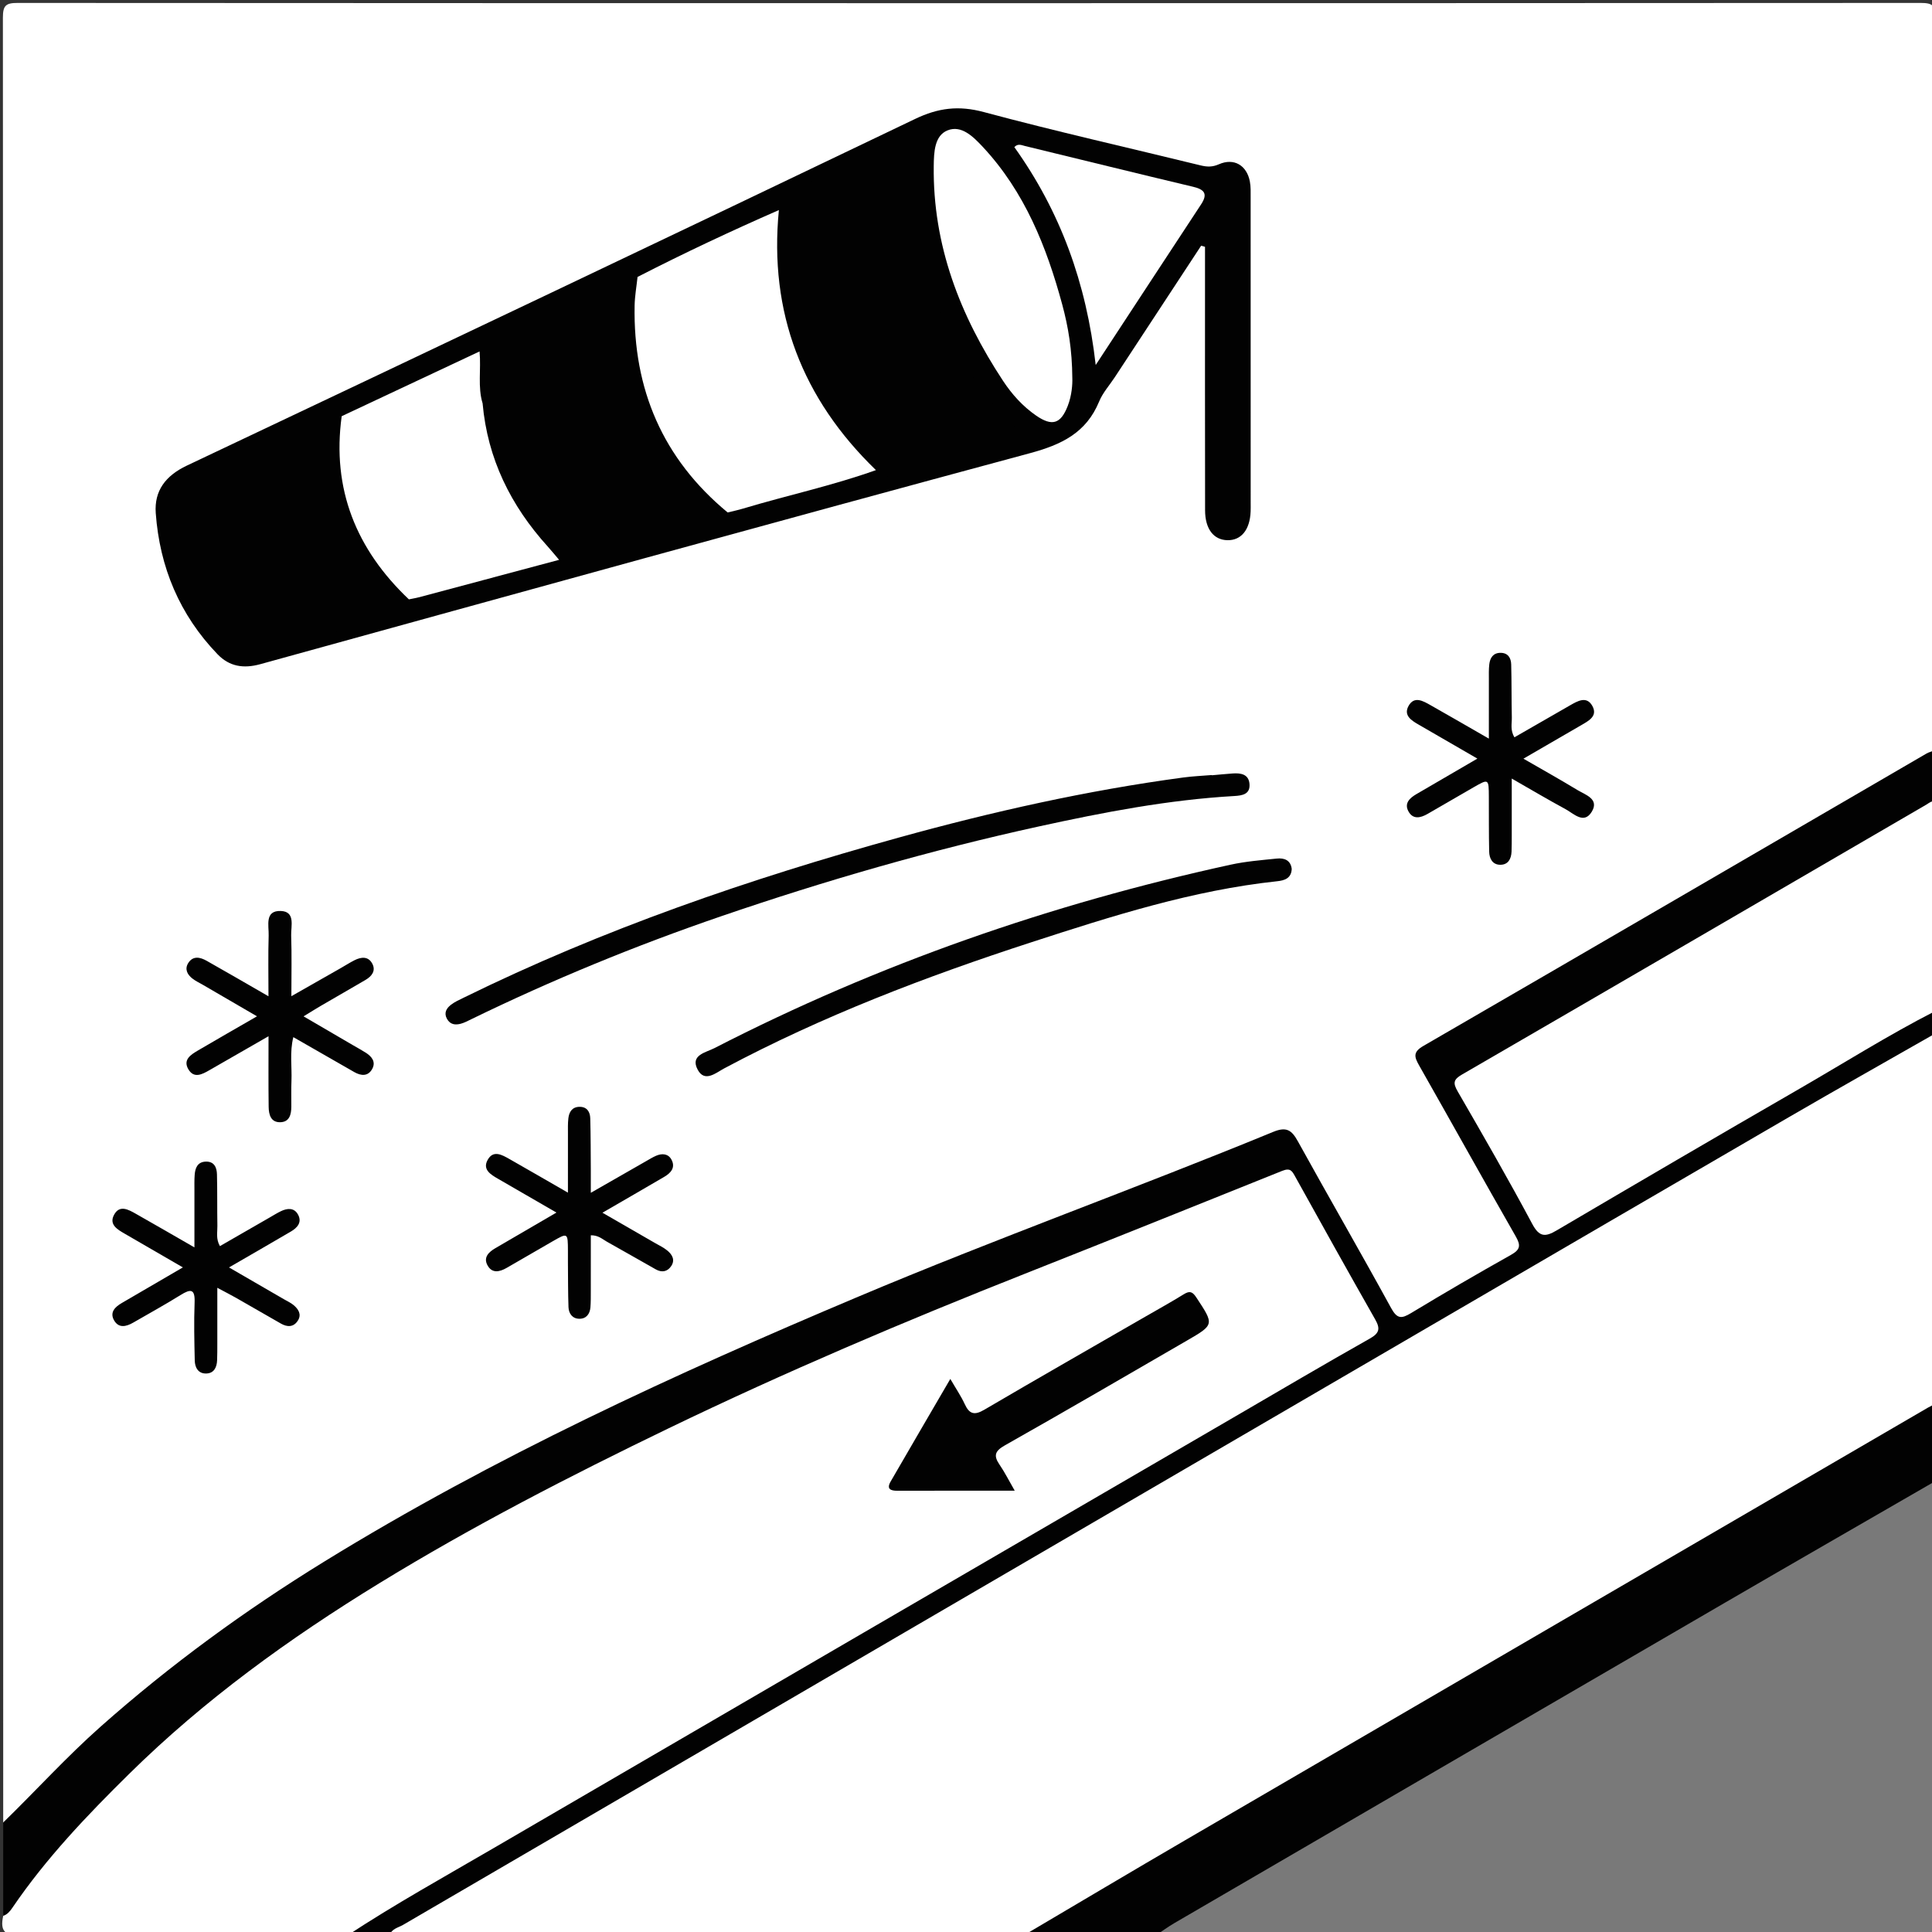 <?xml version="1.0" encoding="utf-8"?>
<!-- Generator: Adobe Illustrator 16.0.0, SVG Export Plug-In . SVG Version: 6.00 Build 0)  -->
<!DOCTYPE svg PUBLIC "-//W3C//DTD SVG 1.1//EN" "http://www.w3.org/Graphics/SVG/1.1/DTD/svg11.dtd">
<svg version="1.1" xmlns="http://www.w3.org/2000/svg" xmlns:xlink="http://www.w3.org/1999/xlink" x="0px" y="0px"
	 width="113.39px" height="113.39px" viewBox="0 0 113.39 113.39" enable-background="new 0 0 113.39 113.39" xml:space="preserve">
<rect x="0" y="0" width="113.39" height="113.39" fill="#333333" stroke="none"/>
<g id="Layer_1">
	<g>
		<path fill-rule="evenodd" clip-rule="evenodd" fill="#FFFFFF" d="M0.188,106.964C0.188,71.656,0.19,36.348,0.17,1.04
			c0-0.708,0.16-0.869,0.868-0.868c37.229,0.02,74.46,0.02,111.689,0c0.708,0,0.869,0.159,0.868,0.868
			c-0.024,14.331-0.018,28.662-0.018,42.994c-0.437,0.79-1.217,1.16-1.948,1.584c-6.807,3.947-13.603,7.912-20.405,11.864
			c-2.123,1.233-4.235,2.483-6.368,3.699c-1.178,0.671-1.245,0.953-0.548,2.163c1.68,2.918,3.329,5.854,4.917,8.822
			c0.619,1.159,0.57,1.306-0.507,1.969c-1.876,1.154-3.798,2.233-5.702,3.342c-0.873,0.508-1.253,0.375-1.764-0.5
			c-1.713-2.936-3.35-5.914-5.014-8.878c-0.704-1.254-0.961-1.387-2.331-0.841c-3.42,1.361-6.804,2.82-10.263,4.074
			c-3.642,1.32-7.219,2.797-10.814,4.228c-4.063,1.616-8.038,3.447-12.042,5.208c-4.873,2.142-9.594,4.603-14.291,7.09
			c-6.098,3.228-11.889,6.95-17.277,11.298c-1.941,1.566-3.677,3.34-5.583,4.932c-0.897,0.749-1.493,1.79-2.391,2.542
			C0.943,106.883,0.671,107.264,0.188,106.964z"/>
		<path fill-rule="evenodd" clip-rule="evenodd" fill="#FFFFFF" d="M113.578,60.663c0,7.245,0,14.489,0,21.733
			c-0.273,0.557-0.711,0.937-1.244,1.245c-8.575,4.972-17.14,9.962-25.708,14.945c-6.202,3.608-12.412,7.202-18.598,10.839
			c-1.979,1.164-3.987,2.282-5.956,3.466c-0.614,0.37-1.342,0.39-1.977,0.688c-12.41,0-24.82,0-37.229,0
			c-0.272-0.597,0.21-0.779,0.571-1.005c2.429-1.517,4.938-2.898,7.41-4.345c5.568-3.26,11.151-6.493,16.729-9.736
			c7.999-4.649,15.99-9.313,23.993-13.957c5.744-3.333,11.468-6.7,17.205-10.045c7.803-4.549,15.614-9.083,23.417-13.633
			C112.607,60.615,113.051,60.258,113.578,60.663z"/>
		<path fill-rule="evenodd" clip-rule="evenodd" fill="#FFFFFF" d="M20.409,113.579c-6.366,0-12.731-0.027-19.097,0.028
			c-0.976,0.009-1.333-0.206-1.124-1.163c0.532-2.112,2.214-3.448,3.546-4.961c3.373-3.827,7.144-7.242,11.292-10.248
			c5.263-3.814,10.831-7.092,16.568-10.135c5.093-2.7,10.288-5.201,15.568-7.462c5.777-2.474,11.53-5.037,17.491-7.095
			c3.442-1.188,6.742-2.793,10.145-4.118c0.853-0.333,1.189-0.279,1.648,0.497c1.583,2.683,3.125,5.39,4.557,8.157
			c0.556,1.073,0.434,1.402-0.576,1.988c-8.084,4.69-16.154,9.403-24.233,14.102c-9.686,5.632-19.372,11.26-29.05,16.905
			c-1.358,0.793-2.749,1.537-4.058,2.41C22.258,113.038,21.317,113.254,20.409,113.579z"/>
		<path fill-rule="evenodd" clip-rule="evenodd" fill="#797979" d="M113.578,86.932c0,8.631-0.01,17.261,0.018,25.891
			c0.003,0.647-0.127,0.775-0.774,0.774c-14.992-0.023-29.985-0.018-44.978-0.018c-0.22-0.719,0.435-0.849,0.807-1.077
			c1.85-1.136,3.735-2.212,5.614-3.3c5.282-3.057,10.551-6.136,15.827-9.204c7.342-4.27,14.692-8.525,22.019-12.824
			C112.548,86.917,113.008,86.51,113.578,86.932z"/>
		<path fill-rule="evenodd" clip-rule="evenodd" fill="#020202" d="M20.409,113.579c2.772-1.821,5.673-3.429,8.535-5.097
			c14.512-8.46,29.033-16.902,43.552-25.35c2.629-1.529,5.248-3.076,7.898-4.57c0.578-0.325,0.619-0.592,0.313-1.131
			c-1.58-2.778-3.135-5.57-4.685-8.364c-0.187-0.336-0.283-0.543-0.769-0.349c-5.035,2.025-10.072,4.048-15.119,6.045
			c-7.054,2.791-14.042,5.758-20.889,9.063c-5.802,2.803-11.514,5.743-17.001,9.106c-5.259,3.224-10.253,6.83-14.656,11.17
			c-2.475,2.438-4.883,4.959-6.851,7.851c-0.141,0.206-0.296,0.407-0.55,0.49c0-1.826,0-3.653,0-5.48
			c1.915-1.861,3.709-3.845,5.712-5.621c4.085-3.624,8.478-6.827,13.124-9.688c9.971-6.14,20.57-11.004,31.335-15.546
			c8.057-3.399,16.287-6.354,24.37-9.679c0.777-0.319,1.082-0.102,1.444,0.554c1.807,3.271,3.678,6.506,5.471,9.783
			c0.354,0.646,0.607,0.641,1.174,0.298c1.937-1.172,3.895-2.31,5.867-3.418c0.538-0.303,0.581-0.547,0.28-1.073
			c-1.905-3.329-3.767-6.684-5.662-10.019c-0.283-0.5-0.407-0.796,0.236-1.168c9.85-5.703,19.683-11.435,29.522-17.157
			c0.157-0.091,0.343-0.133,0.516-0.198c0,1.008,0,2.016,0,3.023c-0.494,0.934-1.461,1.259-2.29,1.744
			c-7.144,4.175-14.31,8.313-21.445,12.501c-1.004,0.589-2.023,1.151-3.03,1.736c-0.633,0.368-0.814,0.822-0.452,1.485
			c1.222,2.235,2.441,4.474,3.793,6.636c0.442,0.708,0.775,0.741,1.67,0.208c1.893-1.128,3.8-2.229,5.704-3.336
			c4.787-2.782,9.565-5.581,14.366-8.339c0.481-0.276,0.987-0.914,1.685-0.352c0,0.44,0,0.882,0,1.322
			c-2.859,1.633-5.728,3.248-8.575,4.9c-7.108,4.127-14.208,8.271-21.31,12.409c-20.014,11.665-40.026,23.33-60.036,35.003
			c-0.282,0.165-0.665,0.224-0.791,0.604C22.047,113.579,21.229,113.579,20.409,113.579z"/>
		<path fill-rule="evenodd" clip-rule="evenodd" fill="#FFFFFF" d="M113.578,59.341c-2.765,1.415-5.391,3.074-8.079,4.624
			c-4.728,2.727-9.438,5.484-14.143,8.251c-0.668,0.393-1.014,0.392-1.429-0.386c-1.402-2.624-2.888-5.204-4.378-7.78
			c-0.286-0.495-0.24-0.698,0.259-0.987c9.093-5.269,18.175-10.558,27.258-15.844c0.16-0.093,0.297-0.245,0.512-0.162
			C113.578,51.151,113.578,55.246,113.578,59.341z"/>
		<path fill-rule="evenodd" clip-rule="evenodd" fill="#020202" d="M113.578,86.932c-4.112,2.376-8.23,4.742-12.336,7.129
			c-10.771,6.26-21.536,12.528-32.302,18.797c-0.377,0.22-0.731,0.479-1.097,0.722c-2.583,0-5.165,0-7.748,0
			c3.157-1.862,6.306-3.737,9.472-5.582c14.527-8.468,29.06-16.926,43.591-25.387c0.136-0.078,0.279-0.143,0.42-0.214
			C113.578,83.908,113.578,85.42,113.578,86.932z"/>
		<path fill-rule="evenodd" clip-rule="evenodd" fill="#020202" d="M70.495,14.421c-1.688,2.572-3.377,5.145-5.066,7.717
			c-0.311,0.473-0.708,0.911-0.919,1.425c-0.758,1.84-2.2,2.532-4.06,3.034c-15.075,4.065-30.123,8.228-45.173,12.384
			c-0.99,0.273-1.814,0.137-2.508-0.582c-2.227-2.312-3.398-5.113-3.628-8.286c-0.094-1.31,0.576-2.195,1.825-2.787
			c14.261-6.75,28.513-13.521,42.739-20.344c1.364-0.654,2.561-0.802,4.034-0.406c4.217,1.133,8.48,2.091,12.722,3.13
			c0.381,0.093,0.693,0.105,1.078-0.065c0.881-0.389,1.637,0.058,1.817,1.016c0.058,0.305,0.045,0.626,0.045,0.94
			c0.002,5.983,0.002,11.966,0.002,17.949c0,0.158,0.004,0.315-0.003,0.473c-0.041,1.074-0.553,1.703-1.366,1.685
			c-0.805-0.018-1.305-0.659-1.307-1.754c-0.009-4.818-0.004-9.636-0.004-14.454c0-0.337,0-0.674,0-1.011
			C70.648,14.465,70.571,14.443,70.495,14.421z"/>
		<path fill-rule="evenodd" clip-rule="evenodd" fill="#020202" d="M71.127,45.501c0.407-0.036,0.813-0.077,1.221-0.106
			c0.476-0.034,0.938,0.041,0.985,0.614c0.05,0.605-0.418,0.683-0.892,0.71c-3.874,0.222-7.67,0.954-11.449,1.781
			c-6.334,1.386-12.553,3.179-18.687,5.282c-5.008,1.717-9.893,3.723-14.651,6.04c-0.197,0.096-0.396,0.202-0.605,0.26
			c-0.324,0.088-0.626,0.056-0.815-0.283c-0.195-0.351-0.033-0.62,0.226-0.823c0.219-0.172,0.483-0.288,0.736-0.413
			c8.189-4.028,16.778-6.978,25.555-9.406c5.487-1.518,11.036-2.764,16.686-3.524c0.56-0.076,1.127-0.099,1.69-0.146
			C71.127,45.492,71.127,45.497,71.127,45.501z"/>
		<path fill-rule="evenodd" clip-rule="evenodd" fill="#020202" d="M75.812,50.997c-0.023,0.564-0.443,0.68-0.85,0.723
			c-4.971,0.532-9.701,2.045-14.419,3.578c-6.196,2.014-12.272,4.332-18.037,7.405c-0.488,0.26-1.143,0.845-1.555,0.083
			c-0.468-0.863,0.478-1.013,0.977-1.27c9.616-4.944,19.743-8.462,30.297-10.767c0.886-0.194,1.801-0.266,2.705-0.359
			C75.37,50.344,75.748,50.477,75.812,50.997z"/>
		<path fill-rule="evenodd" clip-rule="evenodd" fill="#020202" d="M13.441,74.386c1.173,0.68,2.204,1.275,3.234,1.873
			c0.19,0.11,0.397,0.203,0.563,0.344c0.28,0.237,0.475,0.544,0.243,0.905c-0.251,0.392-0.617,0.388-0.991,0.175
			c-0.874-0.497-1.743-1.003-2.617-1.501c-0.318-0.181-0.646-0.347-1.119-0.601c0,1.194,0.001,2.253,0,3.311
			c-0.001,0.314,0.001,0.63-0.012,0.944c-0.017,0.422-0.189,0.77-0.647,0.776c-0.463,0.008-0.656-0.354-0.665-0.761
			c-0.025-1.133-0.052-2.267-0.009-3.397c0.032-0.821-0.229-0.819-0.827-0.446c-0.906,0.564-1.845,1.078-2.77,1.614
			c-0.424,0.246-0.87,0.35-1.142-0.155c-0.246-0.458,0.081-0.768,0.459-0.989c1.161-0.682,2.326-1.357,3.592-2.094
			c-1.211-0.702-2.316-1.347-3.426-1.985C6.882,72.154,6.4,71.87,6.685,71.316c0.325-0.633,0.854-0.324,1.297-0.073
			c1.087,0.614,2.167,1.241,3.429,1.967c0-1.219-0.001-2.27,0-3.32c0.001-0.314-0.01-0.63,0.015-0.943
			c0.03-0.406,0.173-0.758,0.655-0.771c0.501-0.014,0.644,0.356,0.653,0.755c0.026,1.007,0.006,2.014,0.024,3.021
			c0.007,0.366-0.096,0.75,0.148,1.184c0.983-0.565,1.953-1.124,2.924-1.682c0.218-0.125,0.432-0.26,0.657-0.368
			c0.374-0.18,0.771-0.216,0.998,0.188c0.258,0.456-0.028,0.779-0.41,1.004C15.912,72.96,14.742,73.632,13.441,74.386z"/>
		<path fill-rule="evenodd" clip-rule="evenodd" fill="#020202" d="M89.411,44.527c1.156,0.668,2.17,1.234,3.162,1.836
			c0.477,0.289,1.305,0.526,0.847,1.28c-0.459,0.755-1.056,0.107-1.541-0.155c-1.01-0.546-1.998-1.133-3.154-1.794
			c0,1.231,0.001,2.291,0,3.35c-0.001,0.314,0.001,0.629-0.012,0.944c-0.019,0.424-0.201,0.767-0.659,0.766
			c-0.462,0-0.645-0.368-0.654-0.774c-0.023-1.069-0.014-2.14-0.019-3.209c-0.005-1.072-0.007-1.074-0.902-0.56
			c-0.899,0.517-1.796,1.039-2.694,1.558c-0.425,0.245-0.872,0.34-1.135-0.173c-0.237-0.463,0.098-0.765,0.474-0.985
			c1.161-0.681,2.326-1.356,3.584-2.088c-1.215-0.703-2.324-1.349-3.438-1.989c-0.428-0.246-0.902-0.538-0.61-1.086
			c0.334-0.625,0.861-0.308,1.304-0.058c1.086,0.613,2.165,1.24,3.418,1.96c0-1.256-0.001-2.341,0.001-3.427
			c0.001-0.314-0.013-0.632,0.025-0.942c0.046-0.374,0.228-0.665,0.657-0.666c0.441-0.002,0.617,0.302,0.628,0.677
			c0.028,1.038,0.014,2.076,0.037,3.114c0.008,0.365-0.104,0.75,0.154,1.166c1.092-0.627,2.172-1.251,3.256-1.871
			c0.445-0.254,0.977-0.575,1.314,0.028c0.337,0.603-0.222,0.882-0.663,1.139C91.707,43.197,90.621,43.826,89.411,44.527z"/>
		<path fill-rule="evenodd" clip-rule="evenodd" fill="#020202" d="M15.76,60.817c-1.301,0.747-2.389,1.367-3.472,1.994
			c-0.43,0.248-0.905,0.5-1.232-0.054c-0.332-0.561,0.143-0.856,0.557-1.101c1.107-0.651,2.224-1.288,3.47-2.008
			c-1.119-0.652-2.133-1.241-3.146-1.831c-0.217-0.126-0.449-0.234-0.646-0.387c-0.298-0.231-0.465-0.554-0.245-0.905
			c0.283-0.451,0.706-0.347,1.082-0.136c1.146,0.644,2.282,1.308,3.629,2.083c0-1.295-0.024-2.432,0.011-3.568
			c0.018-0.575-0.249-1.473,0.714-1.438c0.87,0.032,0.589,0.892,0.607,1.436c0.039,1.124,0.012,2.25,0.012,3.565
			c1.061-0.604,1.971-1.121,2.881-1.639c0.273-0.155,0.538-0.326,0.817-0.468c0.404-0.206,0.826-0.248,1.06,0.215
			c0.206,0.411-0.047,0.725-0.402,0.934c-0.867,0.509-1.741,1.007-2.609,1.513c-0.317,0.186-0.628,0.382-1.032,0.628
			c1.032,0.603,1.979,1.154,2.925,1.707c0.244,0.143,0.493,0.276,0.731,0.429c0.348,0.222,0.597,0.534,0.378,0.942
			c-0.243,0.455-0.655,0.422-1.058,0.192c-1.173-0.668-2.342-1.342-3.576-2.05c-0.223,0.897-0.075,1.742-0.11,2.576
			c-0.021,0.502-0.004,1.007-0.008,1.51c-0.003,0.439-0.102,0.876-0.614,0.906c-0.584,0.034-0.711-0.438-0.716-0.902
			C15.75,63.646,15.76,62.33,15.76,60.817z"/>
		<path fill-rule="evenodd" clip-rule="evenodd" fill="#020202" d="M33.332,69.997c0-1.257-0.002-2.342,0.001-3.426
			c0.001-0.314-0.013-0.632,0.025-0.942c0.045-0.374,0.226-0.665,0.655-0.669c0.441-0.004,0.619,0.3,0.629,0.675
			c0.03,1.037,0.025,2.075,0.033,3.113c0.002,0.366,0,0.733,0,1.258c1.195-0.685,2.223-1.274,3.251-1.861
			c0.19-0.109,0.379-0.226,0.58-0.313c0.357-0.155,0.719-0.123,0.907,0.234c0.243,0.462-0.044,0.777-0.426,1.002
			c-1.164,0.683-2.333,1.355-3.629,2.107c1.093,0.63,2.089,1.203,3.085,1.778c0.245,0.142,0.507,0.265,0.723,0.442
			c0.282,0.233,0.469,0.545,0.231,0.907c-0.223,0.338-0.553,0.398-0.907,0.199c-0.959-0.539-1.91-1.09-2.871-1.625
			c-0.263-0.146-0.492-0.382-0.944-0.377c0,1.101,0.001,2.191-0.001,3.282c-0.001,0.314,0.004,0.63-0.021,0.943
			c-0.03,0.392-0.242,0.676-0.646,0.675c-0.406,0-0.627-0.3-0.642-0.681c-0.031-0.88-0.024-1.761-0.033-2.642
			c-0.002-0.22,0.001-0.44,0-0.66c-0.005-1.073-0.006-1.075-0.901-0.561c-0.899,0.517-1.795,1.038-2.693,1.557
			c-0.425,0.245-0.873,0.34-1.137-0.17c-0.238-0.462,0.096-0.766,0.472-0.986c1.161-0.681,2.325-1.356,3.585-2.09
			c-1.214-0.702-2.323-1.348-3.436-1.987c-0.427-0.245-0.903-0.536-0.611-1.086c0.333-0.627,0.859-0.311,1.302-0.061
			C30.998,68.649,32.077,69.275,33.332,69.997z"/>
		<path fill-rule="evenodd" clip-rule="evenodd" fill="#020202" d="M59.555,87.49c-2.419,0-4.654-0.004-6.89,0.003
			c-0.406,0.001-0.644-0.107-0.394-0.54c1.137-1.968,2.284-3.93,3.504-6.023c0.334,0.577,0.631,1.01,0.847,1.48
			c0.271,0.591,0.572,0.665,1.144,0.33c3.134-1.838,6.288-3.64,9.436-5.455c0.759-0.438,1.526-0.862,2.271-1.322
			c0.343-0.212,0.507-0.168,0.737,0.181c1.056,1.601,1.072,1.597-0.561,2.542c-3.551,2.056-7.094,4.122-10.666,6.139
			c-0.597,0.337-0.683,0.606-0.316,1.142C58.963,86.398,59.199,86.873,59.555,87.49z"/>
		<path fill-rule="evenodd" clip-rule="evenodd" fill="#020202" d="M45.713,12.33c-0.016-0.568,0.244-0.936,0.764-1.178
			c2.225-1.035,4.441-2.086,6.659-3.137c0.375-0.178,0.617-0.198,0.521,0.339c-0.555,3.08,0.129,6.008,1.14,8.88
			c1.065,3.027,2.487,5.853,4.96,8.016c0.423,0.37,0.411,0.565-0.156,0.723c-2.334,0.649-4.665,1.309-6.992,1.982
			c-0.502,0.145-0.847-0.086-1.198-0.364c-0.925-0.067-1.405-0.736-1.941-1.373c-2.858-3.399-4.226-7.346-4.39-11.75
			C45.049,13.675,45.139,12.936,45.713,12.33z"/>
		<path fill-rule="evenodd" clip-rule="evenodd" fill="#020202" d="M42.707,30.077c0.12,0.529-0.313,0.55-0.621,0.637
			c-2.691,0.76-5.388,1.505-8.081,2.259c-0.418,0.117-0.808,0.054-1.192-0.116c-1.618-0.631-2.357-2.089-3.173-3.446
			c-0.845-1.408-1.363-2.956-1.653-4.574c-0.076-0.428-0.157-0.888,0.337-1.166c0.012-1.003,0.041-2.007,0.029-3.01
			c-0.007-0.57,0.201-0.921,0.739-1.167c2.48-1.131,4.944-2.3,7.42-3.444c0.328-0.151,0.761-0.554,0.906,0.204
			c0.466,0.238,0.395,0.652,0.363,1.065c-0.341,4.371,0.998,8.141,4.036,11.312C42.21,29.041,42.819,29.345,42.707,30.077z"/>
		<path fill-rule="evenodd" clip-rule="evenodd" fill="#FFFFFF" d="M42.707,30.077c-3.812-3.152-5.552-7.239-5.461-12.143
			c0.011-0.561,0.112-1.12,0.172-1.68c2.723-1.398,5.492-2.698,8.295-3.925c-0.589,6.016,1.373,11.08,5.696,15.262
			c-2.552,0.914-5.204,1.479-7.796,2.257C43.315,29.938,43.01,30.001,42.707,30.077z"/>
		<path fill-rule="evenodd" clip-rule="evenodd" fill="#020202" d="M23.998,35.177c0.473,0.351,0.517,0.589-0.14,0.77
			c-2.941,0.811-5.878,1.639-8.813,2.471c-0.373,0.106-0.671,0.022-0.958-0.218c-2.81-2.342-4.382-5.213-3.843-8.983
			c0.099-0.688,0.395-1.211,1.091-1.526c2.606-1.179,5.192-2.403,7.785-3.612c0.435-0.203,0.913-0.543,0.934,0.349
			c0.247,0.185,0.317,0.419,0.306,0.733c-0.12,3.223,0.816,6.088,2.882,8.588C23.578,34.155,24.132,34.5,23.998,35.177z"/>
		<path fill-rule="evenodd" clip-rule="evenodd" fill="#FFFFFF" d="M23.998,35.177c-3.091-2.932-4.53-6.469-3.944-10.75
			c2.674-1.256,5.348-2.512,8.092-3.801c0.096,1.078-0.117,2.081,0.178,3.046c0.288,3.25,1.653,6.01,3.823,8.404
			c0.229,0.253,0.444,0.521,0.666,0.781c-2.724,0.729-5.447,1.459-8.172,2.185C24.43,35.098,24.213,35.132,23.998,35.177z"/>
		<path fill-rule="evenodd" clip-rule="evenodd" fill="#FFFFFF" d="M62.935,22.2c0.013,0.337-0.026,0.999-0.268,1.622
			c-0.412,1.064-0.921,1.215-1.86,0.566c-0.786-0.544-1.419-1.249-1.94-2.039c-2.522-3.827-4.126-7.957-4.065-12.616
			c0.01-0.79,0.039-1.767,0.805-2.079c0.821-0.335,1.521,0.375,2.084,0.978c2.445,2.627,3.733,5.846,4.652,9.241
			C62.695,19.179,62.924,20.512,62.935,22.2z"/>
		<path fill-rule="evenodd" clip-rule="evenodd" fill="#FFFFFF" d="M64.307,21.422c-0.545-4.818-2.079-9.017-4.775-12.788
			c0.207-0.225,0.422-0.115,0.613-0.068c3.296,0.799,6.588,1.614,9.888,2.398c0.672,0.16,0.858,0.425,0.46,1.03
			C68.473,15.064,66.46,18.139,64.307,21.422z"/>
	</g>
</g>
<g id="Layer_2">
</g>
<g id="Layer_2_copy">
</g>
</svg>

